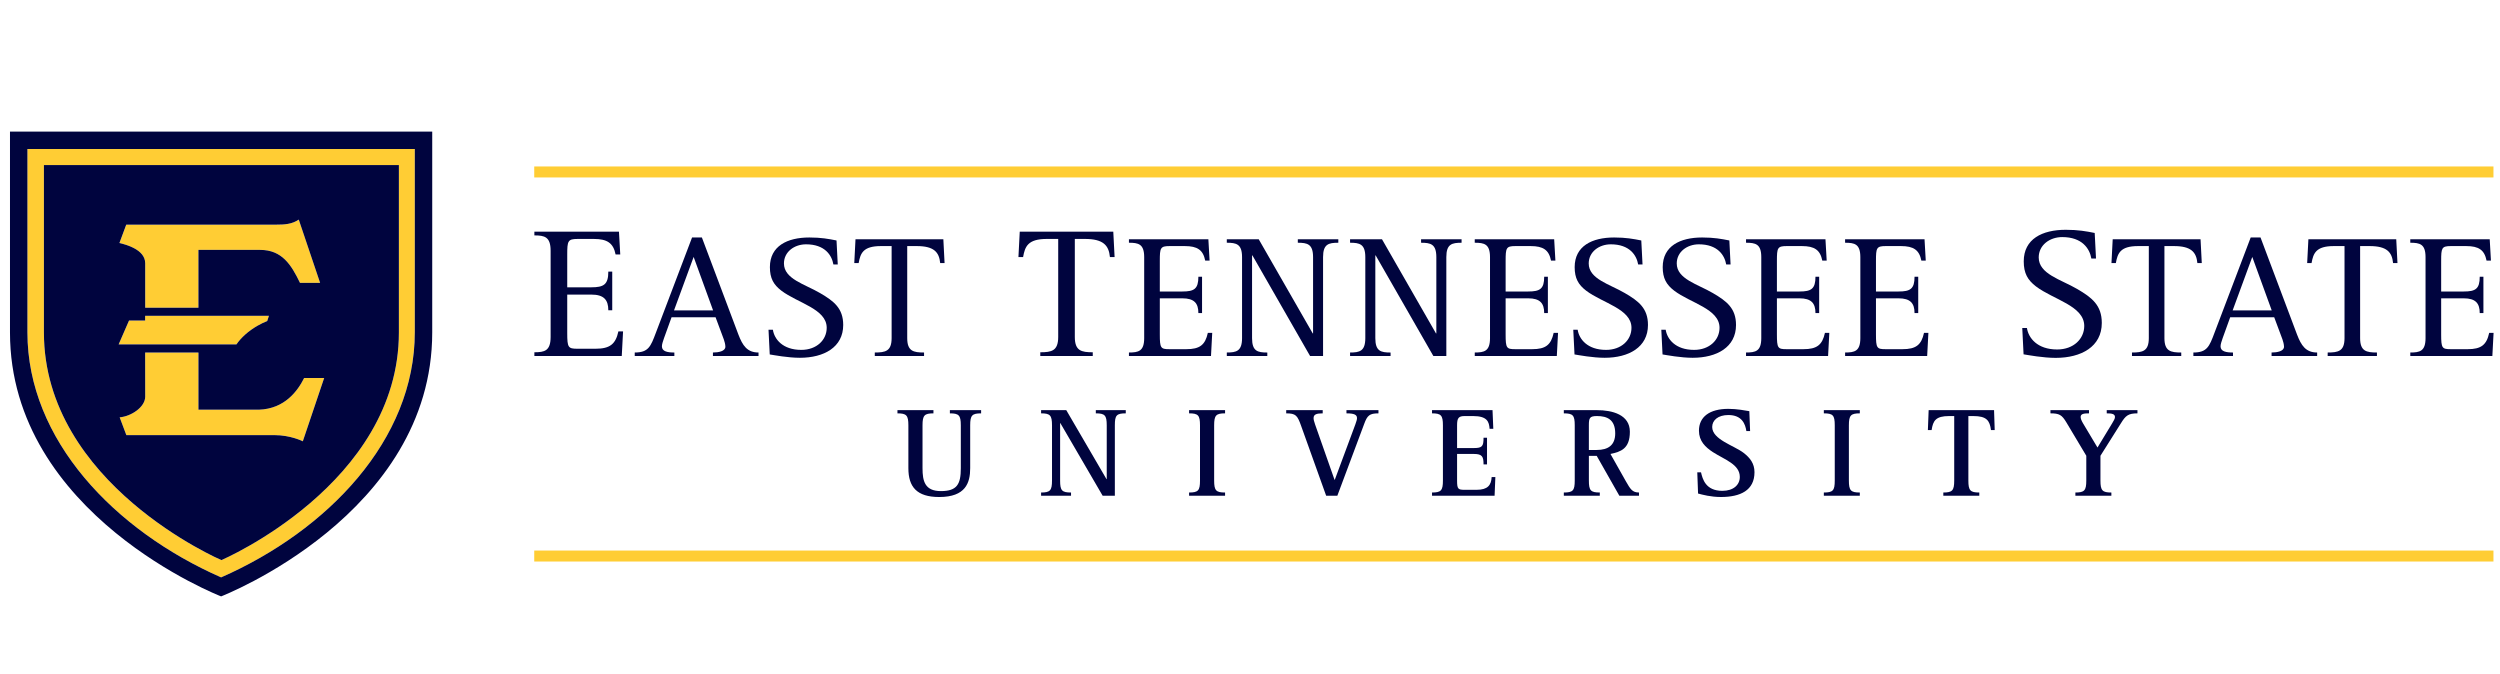 <?xml version="1.0" encoding="UTF-8"?>
<svg id="Layer_1" xmlns="http://www.w3.org/2000/svg" viewBox="0 0 2504 675">
  <defs>
    <style>
      .cls-1 {
        fill: #00043e;
      }

      .cls-2 {
        fill: #ffcd34;
      }
    </style>
  </defs>
  <path class="cls-2" d="M236.81,344.98h-117.97s10.4-23.93,10.4-23.93h16.12v-4.72h123.99l-1.7,5.23c-3.12,1.24-6.28,2.75-9.41,4.53-9.39,5.34-16.84,12.12-21.44,18.89M145.45,263.5v44.72h53.32v-57.93h61.75c21.96,0,31.23,14.86,39.98,33.06h20.14l-21.38-63.39c-6.79,4.72-14.86,5.05-22.11,5.05l-150.67.04-6.84,18.36c6.46,1.56,25.65,6.49,25.82,20.1M259.33,410.34h-60.57v-57.26h-53.38l.06,44.44c-.2,10.3-14.09,19.53-25.59,20.48l6.7,17.79h148.16c16.54,0,28.59,6.2,28.59,6.2l21.38-63.4h-20.07c-6.27,12.7-19.32,30.91-45.28,31.75M415.46,149.23v183.71c0,107.65-87.28,198.45-194,245.38-106.71-46.93-194-137.73-194-245.38v-183.71h388.01ZM399.52,332.94v-167.61H43.99v167.61c0,151.85,177.76,228.06,177.76,228.06,0,0,177.76-76.21,177.76-228.06"/>
  <path class="cls-1" d="M221.76,561s177.76-76.21,177.76-228.06v-167.61H43.99v167.61c0,151.85,177.76,228.06,177.76,228.06M303.3,442s-12.05-6.19-28.6-6.19H126.55s-6.7-17.8-6.7-17.8c11.5-.95,25.39-10.18,25.58-20.48l-.06-44.44h53.39v57.26h60.57c25.96-.84,39.01-19.05,45.28-31.75h20.07l-21.38,63.4ZM126.46,225.04l150.67-.04c7.26,0,15.32-.33,22.11-5.05l21.38,63.39h-20.14c-8.76-18.2-18.02-33.05-39.98-33.05l-61.75-.02v57.94h-53.32v-44.72c-.16-13.61-19.37-18.54-25.82-20.1l6.83-18.36ZM129.24,321.04h16.12v-4.72h123.99l-1.7,5.23c-3.12,1.24-6.28,2.75-9.41,4.53-9.4,5.34-16.84,12.12-21.44,18.89h-117.98s10.41-23.93,10.41-23.93ZM10,131.78v201.17c0,182.69,211.46,264.39,211.46,264.39,0,0,211.46-81.7,211.46-264.39v-201.17H10ZM415.46,332.94c0,107.65-87.28,198.45-194,245.38-106.72-46.93-194-137.73-194-245.38v-183.71h388.01v183.71Z"/>
  <rect class="cls-2" x="535.09" y="166.73" width="1962.36" height="11"/>
  <rect class="cls-2" x="535.09" y="551.43" width="1962.35" height="10.99"/>
  <path class="cls-1" d="M535.23,352.83c10.1,0,16.27-1.3,16.27-15.32v-86.4c0-14.03-6.17-15.33-16.27-15.33v-3.74h84.72l1.3,22.82h-4.67c-2.25-11.41-8.42-15.53-21.7-15.53h-16.45c-9.73,0-10.29,2.06-10.29,15.71v32.73h24.13c12.53,0,17.02-2.8,17.02-15.71h3.93v38.71h-3.93c0-10.47-4.48-15.71-17.02-15.71h-24.13v38.53c0,14.59.94,15.71,10.29,15.71h17.95c14.4,0,20.2-4.48,23-17.39h4.68l-1.31,24.68h-87.52v-3.74Z"/>
  <path class="cls-1" d="M635.74,353.07c13.71,0,15.98-5.97,21.08-19.5l36.35-95.72h9.84l36.53,97.13c4.22,11.06,8.77,18.09,20.19,18.09v3.51h-45.66v-3.51c5.45,0,12.47-1.23,12.47-5.79,0-2.29-.88-5.44-1.58-7.38l-8.24-22.13h-44.09l-7.55,20.91c-1.05,3.17-2.11,5.97-2.11,8.24,0,5.11,5.62,6.16,12.47,6.16v3.51h-39.69v-3.51ZM675.08,310.92h39.16l-19.49-53.58-19.67,53.58Z"/>
  <path class="cls-1" d="M834.73,264.9c-1.58-9.3-8.61-20.19-27.39-20.19-11.77,0-22.14,7.55-22.14,19.15,0,15.63,20.91,20.71,36.18,29.68,13.88,8.07,23.18,15.28,23.18,31.96,0,22.31-19.32,32.85-43.38,32.85-11.95,0-25.82-2.64-30.21-3.34l-1.23-24.76h4.38c1.41,9.3,9.66,20.19,28.45,20.19,15.45,0,25.46-10.01,25.46-22.13,0-18.97-29.15-24.76-45.48-37.24-7.73-5.96-11.42-12.29-11.42-23.52,0-21.09,17.38-29.69,39.51-29.69,11.77,0,19.32,1.41,27.22,2.99l1.24,24.05h-4.39Z"/>
  <path class="cls-1" d="M876.19,353.07c10.54,0,16.86-1.23,16.86-14.4v-92.2h-10.71c-17.91,0-20.55,7.2-22.31,17.04h-4.39l1.23-23.89h87.99l1.23,23.89h-4.39c-1.06-11.06-6.32-17.04-23.53-17.04h-9.49v92.2c0,13.17,6.32,14.4,16.86,14.4v3.51h-49.35v-3.51Z"/>
  <path class="cls-1" d="M1041.94,352.83c11.23,0,17.96-1.3,17.96-15.32v-98.19h-11.42c-19.07,0-21.88,7.67-23.74,18.14h-4.67l1.31-25.43h93.69l1.31,25.43h-4.68c-1.12-11.78-6.72-18.14-25.05-18.14h-10.11v98.19c0,14.03,6.74,15.32,17.97,15.32v3.74h-52.56v-3.74Z"/>
  <path class="cls-1" d="M1130.74,353.07c9.49,0,15.28-1.23,15.28-14.4v-81.14c0-13.17-5.79-14.4-15.28-14.4v-3.51h79.56l1.23,21.43h-4.39c-2.1-10.71-7.9-14.57-20.37-14.57h-15.46c-9.12,0-9.65,1.93-9.65,14.75v30.74h22.65c11.77,0,15.98-2.63,15.98-14.76h3.68v36.36h-3.68c0-9.84-4.22-14.76-15.98-14.76h-22.65v36.18c0,13.7.88,14.76,9.65,14.76h16.86c13.52,0,18.97-4.23,21.6-16.34h4.39l-1.23,23.18h-82.19v-3.51Z"/>
  <path class="cls-1" d="M1228.76,353.07c9.48,0,15.28-1.23,15.28-14.4v-81.14c0-13.17-5.8-14.4-15.28-14.4v-3.51h31.96l54.1,94.32h.35v-76.4c0-13.17-5.8-14.4-15.28-14.4v-3.51h40.57v3.51c-9.65,0-15.28,1.24-15.28,14.4v99.06h-12.99l-57.78-100.8h-.35v82.89c0,13.17,5.62,14.4,15.27,14.4v3.51h-40.56v-3.51Z"/>
  <path class="cls-1" d="M1352.22,353.07c9.49,0,15.28-1.23,15.28-14.4v-81.14c0-13.17-5.79-14.4-15.28-14.4v-3.51h31.97l54.09,94.32h.36v-76.4c0-13.17-5.79-14.4-15.29-14.4v-3.51h40.57v3.51c-9.65,0-15.27,1.24-15.27,14.4v99.06h-12.99l-57.79-100.8h-.34v82.89c0,13.17,5.62,14.4,15.27,14.4v3.51h-40.57v-3.51Z"/>
  <path class="cls-1" d="M1477.1,353.07c9.5,0,15.29-1.23,15.29-14.4v-81.14c0-13.17-5.79-14.4-15.29-14.4v-3.51h79.56l1.23,21.43h-4.38c-2.1-10.71-7.9-14.57-20.37-14.57h-15.46c-9.12,0-9.65,1.93-9.65,14.75v30.74h22.65c11.77,0,15.98-2.63,15.98-14.76h3.69v36.36h-3.69c0-9.84-4.22-14.76-15.98-14.76h-22.65v36.18c0,13.7.88,14.76,9.65,14.76h16.86c13.53,0,18.98-4.23,21.6-16.34h4.39l-1.23,23.18h-82.19v-3.51Z"/>
  <path class="cls-1" d="M1640.79,264.9c-1.59-9.3-8.61-20.19-27.4-20.19-11.77,0-22.13,7.55-22.13,19.15,0,15.63,20.91,20.71,36.18,29.68,13.87,8.07,23.17,15.28,23.17,31.96,0,22.31-19.3,32.85-43.38,32.85-11.94,0-25.82-2.64-30.2-3.34l-1.24-24.76h4.4c1.4,9.3,9.65,20.19,28.44,20.19,15.45,0,25.46-10.01,25.46-22.13,0-18.97-29.14-24.76-45.48-37.24-7.73-5.96-11.42-12.29-11.42-23.52,0-21.09,17.39-29.69,39.51-29.69,11.77,0,19.32,1.41,27.22,2.99l1.24,24.05h-4.39Z"/>
  <path class="cls-1" d="M1728.97,264.9c-1.58-9.3-8.62-20.19-27.4-20.19-11.77,0-22.14,7.55-22.14,19.15,0,15.63,20.91,20.71,36.18,29.68,13.87,8.07,23.19,15.28,23.19,31.96,0,22.31-19.33,32.85-43.39,32.85-11.94,0-25.82-2.64-30.21-3.34l-1.23-24.76h4.39c1.41,9.3,9.65,20.19,28.45,20.19,15.44,0,25.47-10.01,25.47-22.13,0-18.97-29.17-24.76-45.49-37.24-7.73-5.96-11.42-12.29-11.42-23.52,0-21.09,17.38-29.69,39.51-29.69,11.77,0,19.33,1.41,27.24,2.99l1.22,24.05h-4.37Z"/>
  <path class="cls-1" d="M1748.82,353.07c9.49,0,15.28-1.23,15.28-14.4v-81.14c0-13.17-5.79-14.4-15.28-14.4v-3.51h79.56l1.23,21.43h-4.39c-2.1-10.71-7.9-14.57-20.37-14.57h-15.45c-9.12,0-9.65,1.93-9.65,14.75v30.74h22.64c11.77,0,15.98-2.63,15.98-14.76h3.7v36.36h-3.7c0-9.84-4.21-14.76-15.98-14.76h-22.64v36.18c0,13.7.88,14.76,9.65,14.76h16.86c13.52,0,18.97-4.23,21.6-16.34h4.39l-1.24,23.18h-82.19v-3.51Z"/>
  <path class="cls-1" d="M1848.04,353.07c9.5,0,15.28-1.23,15.28-14.4v-81.14c0-13.17-5.78-14.4-15.28-14.4v-3.51h79.57l1.23,21.43h-4.39c-2.1-10.71-7.9-14.57-20.37-14.57h-15.45c-9.13,0-9.66,1.93-9.66,14.75v30.74h22.65c11.77,0,15.99-2.63,15.99-14.76h3.69v36.36h-3.69c0-9.84-4.22-14.76-15.99-14.76h-22.65v36.18c0,13.7.89,14.76,9.66,14.76h16.86c13.52,0,18.97-4.23,21.6-16.34h4.39l-1.23,23.18h-82.19v-3.51Z"/>
  <path class="cls-1" d="M2094.7,258.96c-1.68-9.91-9.17-21.5-29.18-21.5-12.53,0-23.55,8.03-23.55,20.38,0,16.64,22.25,22.07,38.52,31.6,14.77,8.6,24.67,16.27,24.67,34.03,0,23.75-20.57,34.97-46.19,34.97-12.71,0-27.48-2.8-32.16-3.55l-1.31-26.37h4.67c1.5,9.91,10.29,21.51,30.29,21.51,16.47,0,27.12-10.67,27.12-23.57,0-20.19-31.04-26.37-48.43-39.65-8.23-6.35-12.17-13.08-12.17-25.05,0-22.44,18.52-31.61,42.09-31.61,12.53,0,20.57,1.5,28.98,3.18l1.31,25.62h-4.67Z"/>
  <path class="cls-1" d="M2135.39,353.07c10.54,0,16.86-1.23,16.86-14.4v-92.2h-10.71c-17.91,0-20.55,7.2-22.31,17.04h-4.39l1.24-23.89h87.99l1.23,23.89h-4.4c-1.06-11.06-6.31-17.04-23.53-17.04h-9.48v92.2c0,13.17,6.31,14.4,16.85,14.4v3.51h-49.35v-3.51Z"/>
  <path class="cls-1" d="M2196.88,353.07c13.7,0,15.98-5.97,21.06-19.5l36.36-95.72h9.84l36.53,97.13c4.23,11.06,8.78,18.09,20.19,18.09v3.51h-45.65v-3.51c5.43,0,12.46-1.23,12.46-5.79,0-2.29-.88-5.44-1.57-7.38l-8.25-22.13h-44.09l-7.55,20.91c-1.05,3.17-2.1,5.97-2.1,8.24,0,5.11,5.62,6.16,12.46,6.16v3.51h-39.68v-3.51ZM2236.21,310.92h39.16l-19.48-53.58-19.68,53.58Z"/>
  <path class="cls-1" d="M2331.4,353.07c10.54,0,16.87-1.23,16.87-14.4v-92.2h-10.72c-17.9,0-20.55,7.2-22.3,17.04h-4.39l1.23-23.89h87.99l1.23,23.89h-4.39c-1.07-11.06-6.32-17.04-23.54-17.04h-9.48v92.2c0,13.17,6.31,14.4,16.85,14.4v3.51h-49.35v-3.51Z"/>
  <path class="cls-1" d="M2414.13,353.07c9.5,0,15.29-1.23,15.29-14.4v-81.14c0-13.17-5.79-14.4-15.29-14.4v-3.51h79.57l1.23,21.43h-4.39c-2.1-10.71-7.9-14.57-20.37-14.57h-15.45c-9.13,0-9.65,1.93-9.65,14.75v30.74h22.65c11.77,0,15.98-2.63,15.98-14.76h3.69v36.36h-3.69c0-9.84-4.22-14.76-15.98-14.76h-22.65v36.18c0,13.7.87,14.76,9.65,14.76h16.85c13.53,0,18.98-4.23,21.61-16.34h4.39l-1.23,23.18h-82.19v-3.51Z"/>
  <path class="cls-1" d="M971.74,468.97c0,14.55-4.5,28.84-31.02,28.84-22.4,0-30.89-10.05-30.89-28.84v-42.98c0-10.04-1.93-11.97-10.94-11.97v-3.22h36.04v3.22c-9.01,0-10.94,1.93-10.94,11.97v42.98c0,12.87,2.31,22.91,18.41,22.91s19.95-6.82,19.95-22.91v-42.98c0-10.04-1.94-11.97-10.95-11.97v-3.22h31.28v3.22c-9.01,0-10.94,1.93-10.94,11.97v42.98Z"/>
  <path class="cls-1" d="M1042.76,493.3c9,0,10.93-1.93,10.93-11.97v-55.35c0-10.03-1.93-11.97-10.93-11.97v-3.21h25.22l40.28,69.1h.25v-53.92c0-10.03-1.92-11.97-10.94-11.97v-3.21h30v3.21c-9.27,0-10.94,1.94-10.94,11.97v70.54h-12.22l-42.35-72.72h-.25v57.53c0,10.04,1.8,11.97,10.93,11.97v3.22h-29.98v-3.22Z"/>
  <path class="cls-1" d="M1190.98,493.3c9.14,0,10.94-1.93,10.94-11.97v-55.35c0-10.03-1.8-11.97-10.94-11.97v-3.21h36.05v3.21c-9.02,0-10.94,1.94-10.94,11.97v55.35c0,10.04,1.92,11.97,10.94,11.97v3.22h-36.05v-3.22Z"/>
  <path class="cls-1" d="M1303.19,426.5c-3.73-10.43-5.27-12.48-14.93-12.48v-3.22h36.56v3.22c-6.18,0-9.14,1.02-9.14,4.76,0,1.42.38,3.09,1.54,6.43l19.44,55.34h.26l20.59-55.47c1.15-3.21,1.66-4.89,1.66-6.3,0-3.34-2.7-4.76-10.56-4.76v-3.22h32.05v3.22c-8.87,0-11.2,2.05-14.28,10.55l-26.9,71.95h-11.2l-25.1-70.02Z"/>
  <path class="cls-1" d="M1434.31,493.3c9,0,10.92-1.93,10.92-11.97v-55.35c0-10.03-1.92-11.97-10.92-11.97v-3.21h60.6l.78,18.65h-3.72c-.53-6.95-2.2-12.74-16.61-12.74h-8.23c-6.3,0-7.72,2.06-7.72,9.26v22.79h16.86c8.36,0,9.65-1.8,9.65-10.3h3.48v26.65h-3.48c0-7.73-1.29-10.44-9.65-10.44h-16.86v26.65c0,8.62,1.03,9.26,7.72,9.26h11.84c11.08,0,14.67-4.63,15.06-12.74h3.73l-.78,18.66h-62.66v-3.22Z"/>
  <path class="cls-1" d="M1566.32,493.3c9.14,0,10.94-1.93,10.94-11.97v-55.35c0-10.03-1.8-11.96-10.94-11.96v-3.22h33.2c15.32,0,32.95,4.5,32.95,21.63s-9.14,20.06-19.44,22.25l15.32,27.16c4.64,8.11,6.56,11.45,13.26,11.45v3.21h-19.69l-22.65-39.89h-7.85v24.71c0,10.04,1.8,11.97,10.94,11.97v3.21h-36.04v-3.21ZM1591.41,450.69h7.85c11.58,0,18.54-4.89,18.54-16.6,0-13.78-7.98-17.37-18.28-17.37-7.34,0-8.11,1.93-8.11,9.26v24.71Z"/>
  <path class="cls-1" d="M1749.17,431.77c-1.02-6.94-4.36-16.08-18.02-16.08-10.41,0-16.21,5.27-16.21,11.97,0,12.61,21.89,18.53,31.54,25.99,6.3,4.89,10.82,10.55,10.82,19.31,0,18.13-14.04,24.84-33.6,24.84-10.17,0-18.55-2.31-22.92-3.48l-.78-21.23h3.74c1.54,6.56,4.51,18.53,21.37,18.53,11.2,0,17.49-6.05,17.49-13.9,0-12.61-15.05-17.24-26.9-24.84-7.71-5.01-14.03-11.2-14.03-21.49,0-13.91,10.69-21.88,29.47-21.88,8.64,0,17.13,1.68,20.99,2.32l.78,19.94h-3.74Z"/>
  <path class="cls-1" d="M1826.75,493.3c9.14,0,10.94-1.93,10.94-11.97v-55.35c0-10.03-1.8-11.97-10.94-11.97v-3.21h36.04v3.21c-9.01,0-10.95,1.94-10.95,11.97v55.35c0,10.04,1.94,11.97,10.95,11.97v3.22h-36.04v-3.22Z"/>
  <path class="cls-1" d="M1946.42,493.3c9,0,10.92-1.93,10.92-11.97v-64.61h-5.01c-13.5,0-16.21,4.63-17.62,14.03h-3.74l.77-19.94h65.51l.65,19.94h-3.73c-1.28-9.52-4.25-14.03-17.76-14.03h-4.89v64.61c0,10.04,1.93,11.97,10.94,11.97v3.22h-36.03v-3.22Z"/>
  <path class="cls-1" d="M2078.7,493.3c9,0,10.93-1.93,10.93-11.97v-24.85l-19.82-33.2c-4.62-7.72-7.07-9.27-16.09-9.27v-3.21h38.63v3.21c-4.9,0-8.38.38-8.38,3.6,0,1.55.78,3.6,2.2,6.06l14.67,24.57,14.67-24.2c1.42-2.44,2.84-4.62,2.84-6.3,0-3.08-2.84-3.73-8.25-3.73v-3.21h30.77v3.21c-9.27,0-11.84,2.32-16.47,9.79l-20.59,32.68v24.85c0,10.04,1.93,11.97,10.94,11.97v3.22h-36.04v-3.22Z"/>
</svg>